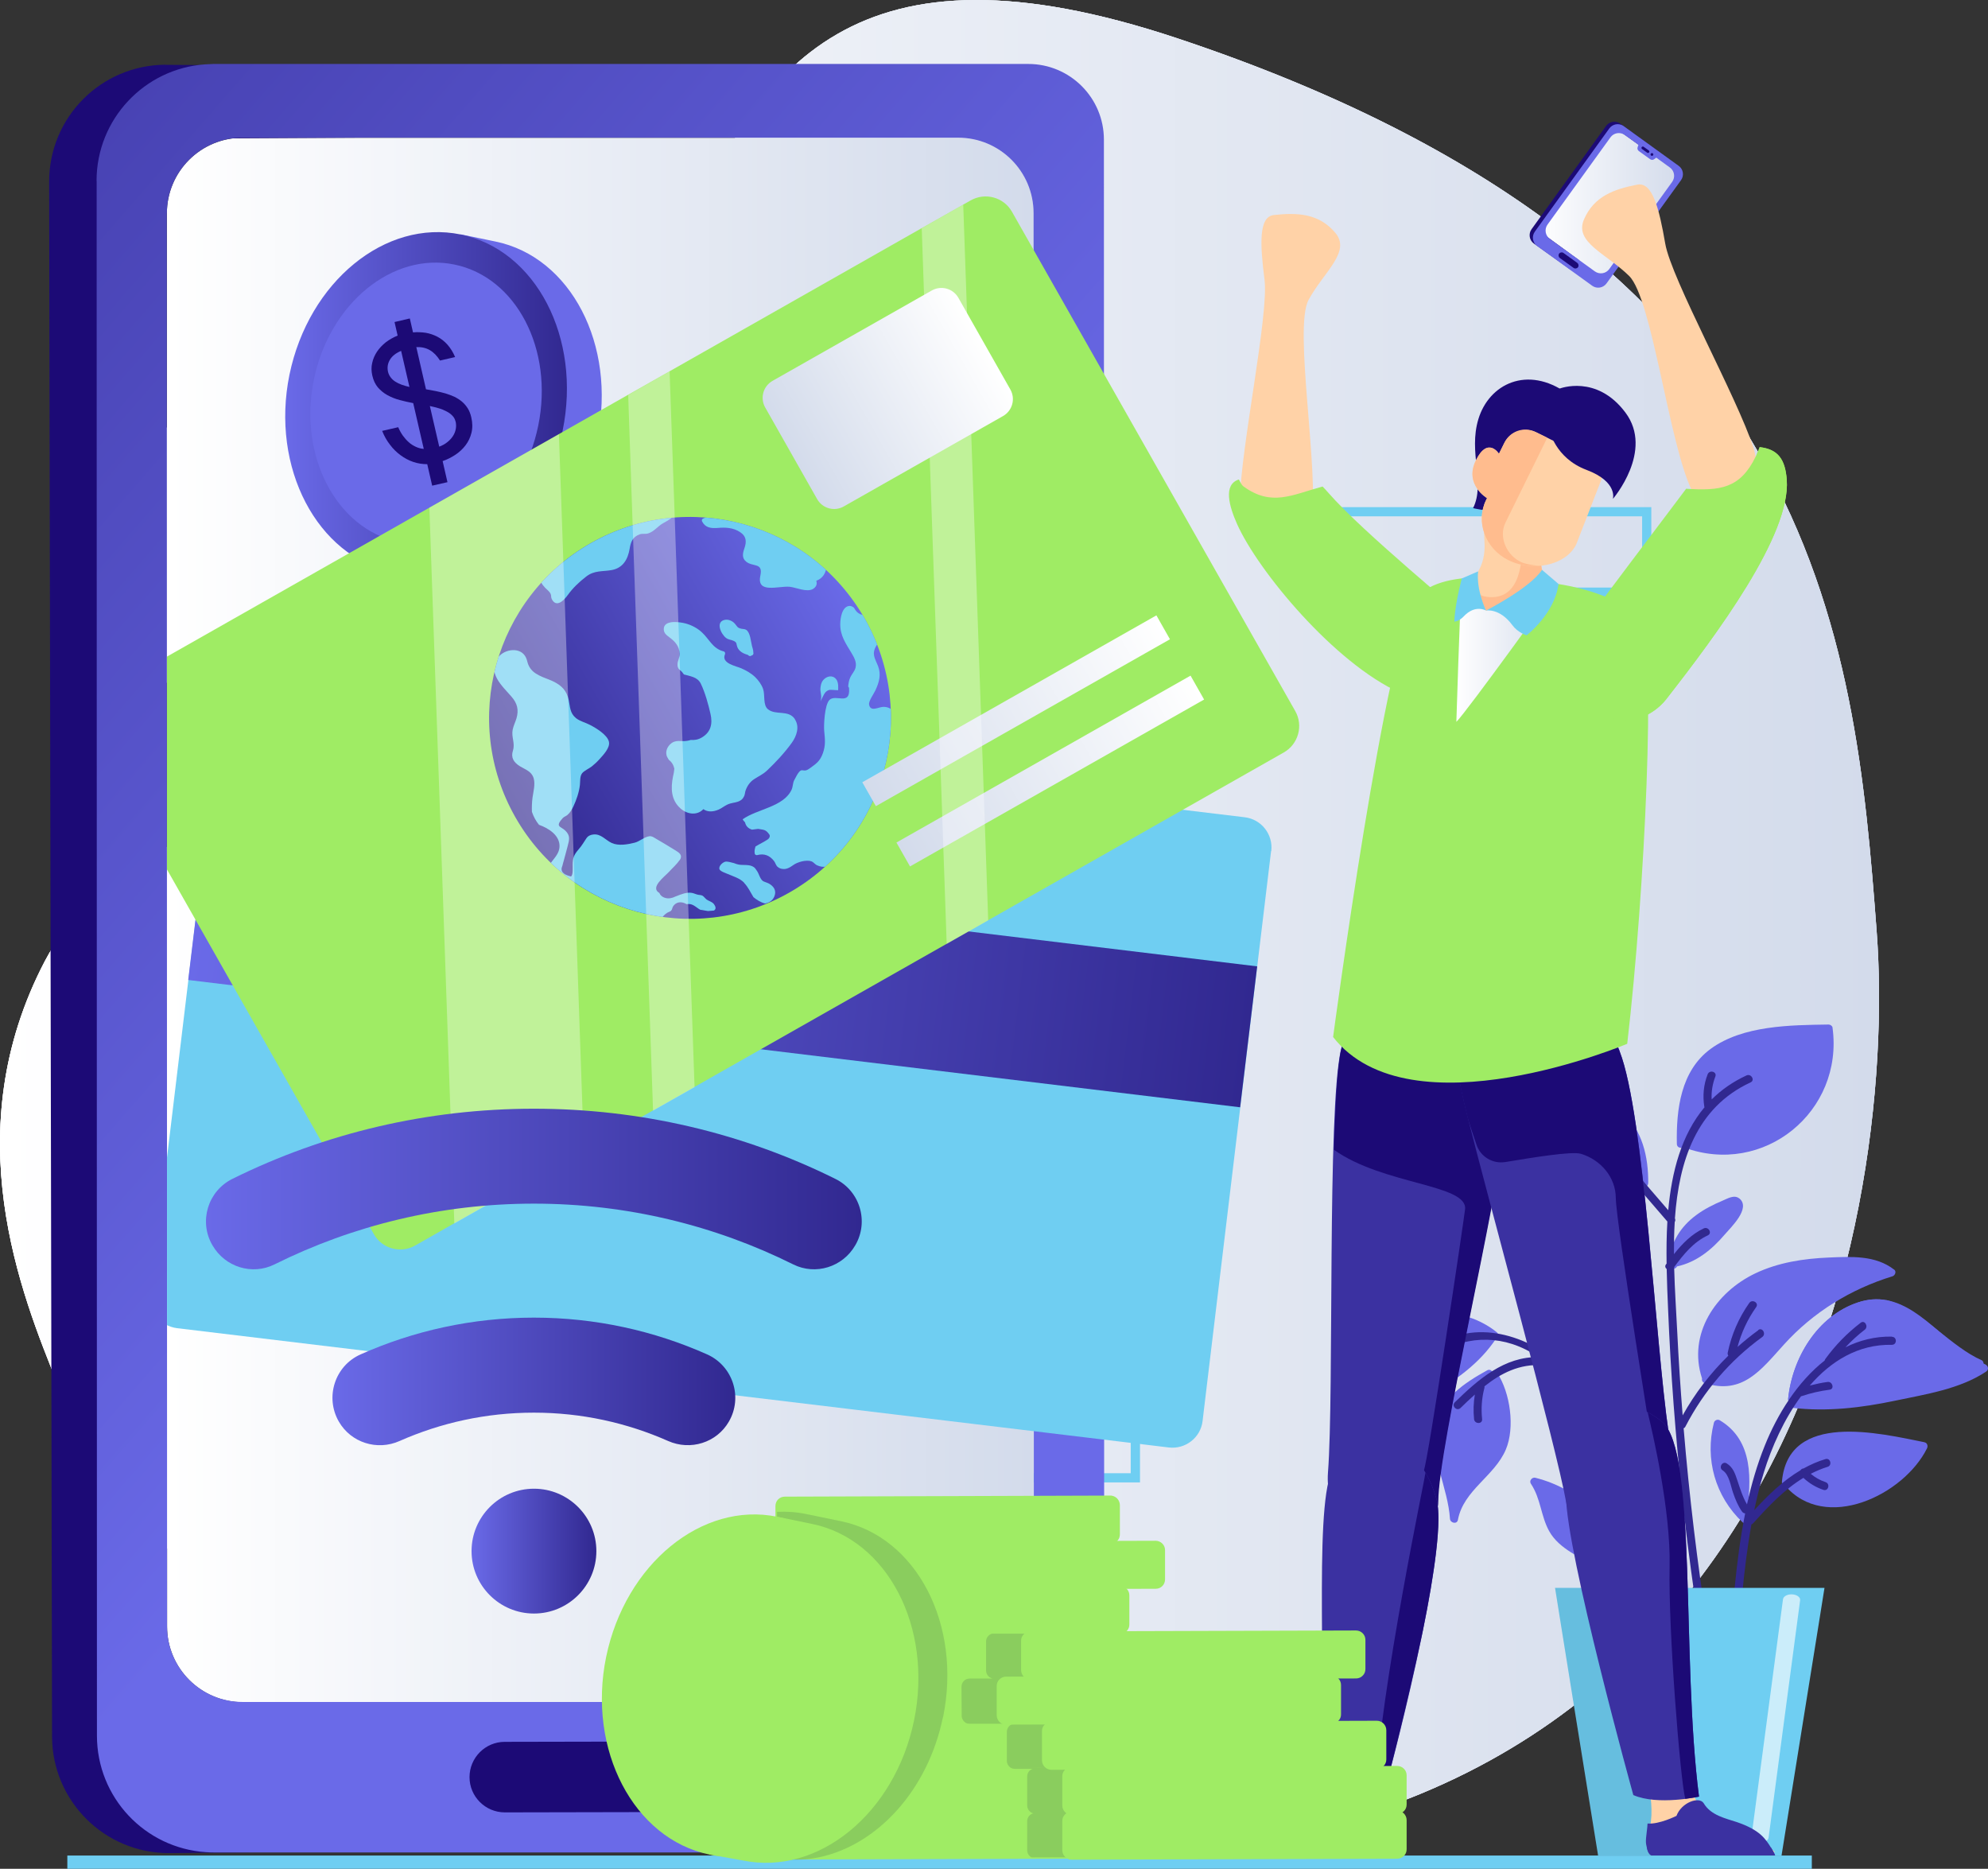 <?xml version="1.0" encoding="UTF-8"?>
<svg id="Ebene_2" xmlns="http://www.w3.org/2000/svg" xmlns:xlink="http://www.w3.org/1999/xlink" viewBox="0 0 205.48 193.13">
  <rect x="0" y="0" width="205.48" height="193.13" fill="#333333" stroke="none"/>
  <defs>
    <style>
      .cls-1 {
        fill: #ffbc8e;
      }

      .cls-2 {
        fill: url(#_Безымянный_градиент_330-6);
      }

      .cls-3 {
        fill: url(#_Безымянный_градиент_14-3);
      }

      .cls-4 {
        opacity: .64;
      }

      .cls-4, .cls-5 {
        fill: #fff;
      }

      .cls-6 {
        fill: url(#_Безымянный_градиент_6-2);
      }

      .cls-7 {
        fill: url(#_Безымянный_градиент_6-4);
      }

      .cls-8 {
        fill: url(#_Безымянный_градиент_6-16);
      }

      .cls-9 {
        fill: url(#_Безымянный_градиент_6-6);
      }

      .cls-10 {
        fill: url(#_Безымянный_градиент_6-18);
      }

      .cls-11 {
        fill: #191e3f;
        opacity: .15;
      }

      .cls-12 {
        fill: url(#_Безымянный_градиент_6-10);
      }

      .cls-13 {
        fill: url(#_Безымянный_градиент_14-4);
      }

      .cls-14 {
        fill: url(#_Безымянный_градиент_14);
      }

      .cls-15 {
        fill: url(#_Безымянный_градиент_6-12);
      }

      .cls-16 {
        fill: url(#_Безымянный_градиент_7);
      }

      .cls-17 {
        fill: url(#_Безымянный_градиент_330-8);
      }

      .cls-18 {
        fill: url(#_Безымянный_градиент_14-5);
      }

      .cls-19 {
        fill: none;
      }

      .cls-20 {
        fill: url(#_Безымянный_градиент_330-9);
      }

      .cls-21 {
        fill: url(#_Безымянный_градиент_14-7);
      }

      .cls-22 {
        fill: url(#_Безымянный_градиент_330-2);
      }

      .cls-23 {
        fill: #3b31a1;
      }

      .cls-24 {
        fill: url(#_Безымянный_градиент_6-9);
      }

      .cls-25 {
        fill: url(#_Безымянный_градиент_6-11);
      }

      .cls-26 {
        fill: url(#_Безымянный_градиент_6-13);
      }

      .cls-27 {
        fill: url(#_Безымянный_градиент_330-5);
      }

      .cls-28 {
        fill: url(#_Безымянный_градиент_6-5);
      }

      .cls-29 {
        fill: #ffd2a7;
      }

      .cls-30 {
        fill: url(#_Безымянный_градиент_6-3);
      }

      .cls-31 {
        clip-path: url(#clippath-3);
      }

      .cls-32 {
        fill: #6fcef2;
      }

      .cls-33 {
        fill: url(#_Безымянный_градиент_330-4);
      }

      .cls-34 {
        fill: url(#_Безымянный_градиент_330-7);
      }

      .cls-35 {
        fill: url(#_Безымянный_градиент_330-10);
      }

      .cls-36 {
        fill: #6a6ae8;
      }

      .cls-37 {
        fill: url(#_Безымянный_градиент_6-14);
      }

      .cls-38 {
        fill: #9fec64;
      }

      .cls-39 {
        fill: #312890;
      }

      .cls-40 {
        fill: url(#_Безымянный_градиент_6-8);
      }

      .cls-41 {
        fill: url(#_Безымянный_градиент_6-17);
      }

      .cls-42 {
        clip-path: url(#clippath-2);
      }

      .cls-43 {
        fill: url(#_Безымянный_градиент_6-7);
      }

      .cls-44 {
        fill: url(#_Безымянный_градиент_330);
      }

      .cls-45 {
        fill: url(#_Безымянный_градиент_14-2);
      }

      .cls-46 {
        fill: url(#_Безымянный_градиент_330-3);
      }

      .cls-5 {
        opacity: .34;
      }

      .cls-47 {
        opacity: .08;
      }

      .cls-48 {
        fill: #1c0a76;
      }

      .cls-49 {
        fill: url(#_Безымянный_градиент_6);
      }

      .cls-50 {
        fill: url(#_Безымянный_градиент_14-6);
      }

      .cls-51 {
        fill: url(#_Безымянный_градиент_6-15);
      }
    </style>
    <linearGradient id="_Безымянный_градиент_330" data-name="Безымянный градиент 330" x1="-16.01" y1="130.6" x2="234.32" y2="62.2" gradientUnits="userSpaceOnUse">
      <stop offset="0" stop-color="#fff"/>
      <stop offset="1" stop-color="#d3dbeb"/>
    </linearGradient>
    <linearGradient id="_Безымянный_градиент_330-2" data-name="Безымянный градиент 330" x1="0" y1="95.87" x2="194.22" y2="95.87" xlink:href="#_Безымянный_градиент_330"/>
    <linearGradient id="_Безымянный_градиент_330-3" data-name="Безымянный градиент 330" x1="-33.67" y1="65.95" x2="216.65" y2="-2.45" xlink:href="#_Безымянный_градиент_330"/>
    <linearGradient id="_Безымянный_градиент_330-4" data-name="Безымянный градиент 330" x1="0" y1="95.87" x2="194.22" y2="95.87" xlink:href="#_Безымянный_градиент_330"/>
    <linearGradient id="_Безымянный_градиент_330-5" data-name="Безымянный градиент 330" x1="17.25" y1="95.07" x2="106.85" y2="95.07" xlink:href="#_Безымянный_градиент_330"/>
    <linearGradient id="_Безымянный_градиент_14" data-name="Безымянный градиент 14" x1="389.68" y1="107.43" x2="528.18" y2="-13.09" gradientTransform="translate(462.72) rotate(-180) scale(1 -1)" gradientUnits="userSpaceOnUse">
      <stop offset="0" stop-color="#6a6ae8"/>
      <stop offset="1" stop-color="#312890"/>
    </linearGradient>
    <linearGradient id="_Безымянный_градиент_330-6" data-name="Безымянный градиент 330" x1="158.79" y1="21.13" x2="173.66" y2="21.13" gradientTransform="translate(313.38 -59.01) rotate(144.18)" xlink:href="#_Безымянный_градиент_330"/>
    <linearGradient id="_Безымянный_градиент_6" data-name="Безымянный градиент 6" x1="161.62" y1="59.97" x2="151.5" y2="112.35" gradientUnits="userSpaceOnUse">
      <stop offset="0" stop-color="#9fec64"/>
      <stop offset="1" stop-color="#9fec64"/>
    </linearGradient>
    <linearGradient id="_Безымянный_градиент_330-7" data-name="Безымянный градиент 330" x1="150.52" y1="67.25" x2="161.1" y2="67.25" xlink:href="#_Безымянный_градиент_330"/>
    <linearGradient id="_Безымянный_градиент_7" data-name="Безымянный градиент 7" x1="-6296.93" y1="908.91" x2="-6263.53" y2="908.91" gradientTransform="translate(6503.61 -44.03) rotate(7.35)" gradientUnits="userSpaceOnUse">
      <stop offset="0" stop-color="#9fec64"/>
      <stop offset="1" stop-color="#9fec64"/>
    </linearGradient>
    <linearGradient id="_Безымянный_градиент_6-2" data-name="Безымянный градиент 6" x1="172.81" y1="62.14" x2="162.68" y2="114.51" xlink:href="#_Безымянный_градиент_6"/>
    <clipPath id="clippath-2">
      <path class="cls-19" d="M127.02,164.85c0,4.31-23.66,11.04-27.97,11.04l-73.96.02c-4.31,0-7.82-3.5-7.82-7.82l-.02-146.04c0-4.31,3.49-7.81,7.81-7.81h73.96c4.31-.02,39.24,58.02,39.24,62.34l-11.24,88.27Z"/>
    </clipPath>
    <linearGradient id="_Безымянный_градиент_14-2" data-name="Безымянный градиент 14" x1="29.48" y1="41.67" x2="58.6" y2="41.67" gradientTransform="matrix(1,0,0,1,0,0)" xlink:href="#_Безымянный_градиент_14"/>
    <linearGradient id="_Безымянный_градиент_14-3" data-name="Безымянный градиент 14" x1="19.41" y1="101.29" x2="128.93" y2="101.29" gradientTransform="translate(.54 -.74)" xlink:href="#_Безымянный_градиент_14"/>
    <linearGradient id="_Безымянный_градиент_6-3" data-name="Безымянный градиент 6" x1="8.95" y1="74.72" x2="134.3" y2="74.72" xlink:href="#_Безымянный_градиент_6"/>
    <linearGradient id="_Безымянный_градиент_14-4" data-name="Безымянный градиент 14" x1="79.82" y1="67.68" x2="121.35" y2="67.68" gradientTransform="translate(125.33 -34.35) rotate(150.39) scale(1 -1)" xlink:href="#_Безымянный_градиент_14"/>
    <clipPath id="clippath-3">
      <path class="cls-19" d="M89.38,63.94c5.66,9.97,2.16,22.65-7.81,28.31-9.97,5.66-22.65,2.16-28.31-7.81-5.66-9.97-2.16-22.65,7.81-28.31,9.97-5.66,22.65-2.16,28.31,7.81Z"/>
    </clipPath>
    <linearGradient id="_Безымянный_градиент_330-8" data-name="Безымянный градиент 330" x1="53.45" y1="90.85" x2="88.4" y2="90.85" gradientTransform="translate(179.41 -11.23) rotate(179.96) scale(1 -1)" xlink:href="#_Безымянный_градиент_330"/>
    <linearGradient id="_Безымянный_градиент_330-9" data-name="Безымянный градиент 330" x1="53.44" y1="83.7" x2="88.4" y2="83.7" gradientTransform="translate(175.88 -10.29) rotate(179.96) scale(1 -1)" xlink:href="#_Безымянный_градиент_330"/>
    <linearGradient id="_Безымянный_градиент_330-10" data-name="Безымянный градиент 330" x1="55.02" y1="49.08" x2="77.99" y2="49.08" gradientTransform="translate(125.33 -34.35) rotate(150.39) scale(1 -1)" xlink:href="#_Безымянный_градиент_330"/>
    <linearGradient id="_Безымянный_градиент_14-5" data-name="Безымянный градиент 14" x1="34.37" y1="142.76" x2="76" y2="142.76" gradientTransform="matrix(1,0,0,1,0,0)" xlink:href="#_Безымянный_градиент_14"/>
    <linearGradient id="_Безымянный_градиент_14-6" data-name="Безымянный градиент 14" x1="21.29" y1="122.89" x2="89.07" y2="122.89" gradientTransform="matrix(1,0,0,1,0,0)" xlink:href="#_Безымянный_градиент_14"/>
    <linearGradient id="_Безымянный_градиент_14-7" data-name="Безымянный градиент 14" x1="48.73" y1="160.3" x2="61.64" y2="160.3" gradientTransform="matrix(1,0,0,1,0,0)" xlink:href="#_Безымянный_градиент_14"/>
    <linearGradient id="_Безымянный_градиент_6-4" data-name="Безымянный градиент 6" x1="78.09" y1="189.65" x2="113.4" y2="189.65" xlink:href="#_Безымянный_градиент_6"/>
    <linearGradient id="_Безымянный_градиент_6-5" data-name="Безымянный градиент 6" x1="81.27" y1="185.02" x2="116.58" y2="185.02" xlink:href="#_Безымянный_градиент_6"/>
    <linearGradient id="_Безымянный_градиент_6-6" data-name="Безымянный градиент 6" x1="79.04" y1="180.35" x2="114.35" y2="180.35" xlink:href="#_Безымянный_градиент_6"/>
    <linearGradient id="_Безымянный_градиент_6-7" data-name="Безымянный градиент 6" x1="76.58" y1="175.72" x2="111.89" y2="175.72" xlink:href="#_Безымянный_градиент_6"/>
    <linearGradient id="_Безымянный_градиент_6-8" data-name="Безымянный градиент 6" x1="81.27" y1="171.06" x2="116.58" y2="171.06" xlink:href="#_Безымянный_градиент_6"/>
    <linearGradient id="_Безымянный_градиент_6-9" data-name="Безымянный градиент 6" x1="80.3" y1="157.1" x2="115.61" y2="157.1" xlink:href="#_Безымянный_градиент_6"/>
    <linearGradient id="_Безымянный_градиент_6-10" data-name="Безымянный градиент 6" x1="81.27" y1="166.43" x2="116.58" y2="166.43" xlink:href="#_Безымянный_градиент_6"/>
    <linearGradient id="_Безымянный_градиент_6-11" data-name="Безымянный градиент 6" x1="84.98" y1="161.76" x2="120.29" y2="161.76" xlink:href="#_Безымянный_градиент_6"/>
    <linearGradient id="_Безымянный_градиент_6-12" data-name="Безымянный градиент 6" x1="65.79" y1="174.63" x2="94.92" y2="174.63" xlink:href="#_Безымянный_градиент_6"/>
    <linearGradient id="_Безымянный_градиент_6-13" data-name="Безымянный градиент 6" x1="64.81" y1="174.2" x2="88.72" y2="174.2" xlink:href="#_Безымянный_градиент_6"/>
    <linearGradient id="_Безымянный_градиент_6-14" data-name="Безымянный градиент 6" x1="109.94" y1="189.66" x2="145.26" y2="189.66" xlink:href="#_Безымянный_градиент_6"/>
    <linearGradient id="_Безымянный_градиент_6-15" data-name="Безымянный градиент 6" x1="103.16" y1="175.7" x2="138.47" y2="175.7" xlink:href="#_Безымянный_градиент_6"/>
    <linearGradient id="_Безымянный_градиент_6-16" data-name="Безымянный градиент 6" x1="105.68" y1="171.04" x2="141" y2="171.04" xlink:href="#_Безымянный_градиент_6"/>
    <linearGradient id="_Безымянный_градиент_6-17" data-name="Безымянный градиент 6" x1="109.94" y1="185.03" x2="145.26" y2="185.03" xlink:href="#_Безымянный_градиент_6"/>
    <linearGradient id="_Безымянный_градиент_6-18" data-name="Безымянный градиент 6" x1="107.84" y1="180.36" x2="143.15" y2="180.36" xlink:href="#_Безымянный_градиент_6"/>
  </defs>
  <g id="Layer1">
    <g>
      <g>
        <g>
          <path class="cls-44" d="M4.65,99.3c-9.26,17.67-2.46,34.41,1.33,43.77,7.82,19.3,34.06,44.04,96.97,48.36,81.01,5.56,93.31-64.87,91.02-95.2-2.29-30.33-5.8-70.14-72.28-92.27C55.22-18.17,81.27,58.69,30.12,81.24c-9.08,4-20.83,9.2-25.47,18.06Z"/>
          <path class="cls-22" d="M4.65,99.3c-9.26,17.67-2.46,34.41,1.33,43.77,7.82,19.3,34.06,44.04,96.97,48.36,81.01,5.56,93.31-64.87,91.02-95.2-2.29-30.33-5.8-70.14-72.28-92.27C55.22-18.17,81.27,58.69,30.12,81.24c-9.08,4-20.83,9.2-25.47,18.06Z"/>
          <path class="cls-46" d="M9.46,67.26c.78,1.83,2.46,3.05,4.39,3.24,7.6.75,18.56-2.47,29.9-16.72,12.67-15.93,26.56-32.36,12.96-31.09-13.61,1.27-36.09,14.19-44.23,27.7-5,8.3-4.3,13.83-3.01,16.87Z"/>
          <path class="cls-33" d="M4.65,99.3c-9.26,17.67-2.46,34.41,1.33,43.77,7.82,19.3,34.06,44.04,96.97,48.36,81.01,5.56,93.31-64.87,91.02-95.2-2.29-30.33-5.8-70.14-72.28-92.27C55.22-18.17,81.27,58.69,30.12,81.24c-9.08,4-20.83,9.2-25.47,18.06Z"/>
        </g>
        <rect class="cls-32" x="6.96" y="191.76" width="180.31" height="1.37"/>
        <g>
          <g>
            <g>
              <path class="cls-32" d="M46.31,130.51h-16.91v-9.26h16.91v9.26ZM30.34,129.56h15.01v-7.36h-15.01v7.36Z"/>
              <path class="cls-32" d="M34.71,138.81h-16.91v-9.26h16.91v9.26ZM18.75,137.86h15.01v-7.36h-15.01v7.36Z"/>
            </g>
            <path class="cls-32" d="M88.07,50.77h-16.91v-9.26h16.91v9.26ZM72.1,49.82h15.01v-7.36h-15.01v7.36Z"/>
            <g>
              <path class="cls-32" d="M117.83,153.2h-16.91v-9.26h16.91v9.26ZM101.86,152.25h15.01v-7.36h-15.01v7.36Z"/>
              <path class="cls-32" d="M101.84,153.2h-16.91v-9.26h16.91v9.26ZM85.88,152.25h15.01v-7.36h-15.01v7.36Z"/>
              <path class="cls-32" d="M109.84,161.51h-16.91v-9.26h16.91v9.26ZM93.88,160.56h15.01v-7.36h-15.01v7.36Z"/>
            </g>
          </g>
          <g>
            <g>
              <path class="cls-32" d="M104.03,93.1h-16.91v-9.26h16.91v9.26ZM88.07,92.15h15.01v-7.36h-15.01v7.36Z"/>
              <path class="cls-32" d="M115.63,101.41h-16.91v-9.26h16.91v9.26ZM99.66,100.46h15.01v-7.36h-15.01v7.36Z"/>
            </g>
            <g>
              <path class="cls-32" d="M170.68,61.67h-16.91v-9.26h16.91v9.26ZM154.72,60.72h15.01v-7.36h-15.01v7.36Z"/>
              <path class="cls-32" d="M154.7,61.67h-16.91v-9.26h16.91v9.26ZM138.74,60.72h15.01v-7.36h-15.01v7.36Z"/>
              <path class="cls-32" d="M162.7,69.97h-16.91v-9.26h16.91v9.26ZM146.74,69.02h15.01v-7.36h-15.01v7.36Z"/>
            </g>
          </g>
        </g>
      </g>
      <g>
        <g>
          <path class="cls-36" d="M189.41,106.19c-.02-.17-.24-.31-.4-.31-3.93.06-8.86.08-12.19,2.51-3.1,2.27-3.57,6.27-3.5,9.83,0,.38.43.49.67.33.01,0,.02.01.03.02,8.27,3.09,16.57-3.7,15.39-12.37Z"/>
          <path class="cls-36" d="M170.36,122.29c.03-2.74-.61-5.51-2.71-7.41-2.41-2.18-5.9-3.42-8.75-4.9-.29-.15-.75.11-.61.47,1.29,3.28,1.11,7.29,3.39,10.14,1.93,2.42,5.21,3.24,8.11,2.34.15-.04.23-.15.26-.26.16-.04.3-.17.3-.38Z"/>
          <path class="cls-36" d="M195.78,131.21c-1.93-1.5-4.43-1.35-6.77-1.25-2.6.11-5.21.51-7.57,1.63-4.12,1.96-7.02,6.29-5.52,10.86-.04.19.04.41.28.49,3.93,1.24,5.82-1.38,8.19-3.99,3.03-3.35,6.91-5.73,11.21-7.05.27-.08.45-.49.18-.7Z"/>
          <path class="cls-36" d="M205.18,140.99c-.05-.02-.1-.04-.15-.07-1.67-.72-3.16-2.08-4.68-3.38,0,0,0,0-.02-.02-1.66-1.43-3.35-2.79-5.33-3.15-.02,0-.03,0-.05,0-.91-.17-1.88-.11-2.93.24-4.2,1.4-6.79,5.78-7.2,9.99,0,.1.03.18.07.24,0,.03-.02.04-.03.07-.07.23.06.54.38.58,3.6.42,7.14,0,10.66-.74,3.13-.66,6.66-1.19,9.38-3,.32-.21.23-.62-.1-.76Z"/>
          <path class="cls-36" d="M198.93,149.05c-4.6-.92-14.1-3.26-14.75,4.07-.02.23.13.36.31.39,4.17,4.9,12.29,1.01,14.69-3.84.11-.22.03-.56-.25-.61Z"/>
          <path class="cls-36" d="M169.79,134.31c-1.22-2.7-4.05-5.49-6.84-6.51-.26-.09-.53.15-.53.4.05,5.32-1.26,13.69,4.53,16.63.04.02.08.03.12.03.16.23.53.32.7,0,1.79-3.19,3.66-6.93,2.02-10.57Z"/>
          <path class="cls-36" d="M154.73,137.7c-2.83-2.31-7.29-2.81-10.58-1.14-4.56,2.32-3.74,7.81-4.44,12.04-.07.41.37.69.7.41,4.51-3.95,10.79-5.5,14.23-10.68t0,0c.22-.13.33-.42.09-.62Z"/>
          <path class="cls-36" d="M154.75,141.88c-.13-.2-.34-.22-.52-.15-.12-.15-.31-.23-.52-.11-2.26,1.24-4.91,2.97-5.35,5.7-.53,3.26,1.3,6.43,1.51,9.64.03.44.73.6.82.11.58-3.08,3.77-4.49,4.95-7.26.97-2.28.46-5.88-.89-7.93Z"/>
          <path class="cls-36" d="M168.69,160.8c-2.65-3.72-5.38-6.91-9.99-8.08-.33-.09-.68.3-.47.61,1.04,1.56,1.02,3.33,1.89,4.9.51.93,1.36,1.63,2.25,2.19,1.96,1.24,4.5,2.37,6.69,1.11.45-.26.08-.92-.36-.74Z"/>
          <path class="cls-36" d="M174.67,156.4s-.02-.08-.05-.12c-1.82-2.91-1.9-6.61-4.42-9.12-.19-.19-.51-.14-.65.08-1.23,1.98-1.83,4.35-.85,6.57,1.06,2.4,3.29,3.05,5.73,3.3.43.04.5-.48.25-.72Z"/>
          <path class="cls-36" d="M179.78,123.86c-.52-.43-1.21,0-1.73.22-.97.41-1.91.88-2.75,1.51-1.58,1.17-2.66,2.84-2.76,4.81-.01.05-.02.1,0,.15,0,.06-.01.11-.01.17,0,.47.65.53.8.16,2.02-.44,3.61-1.74,4.94-3.3.61-.72,2.73-2.7,1.52-3.72Z"/>
          <path class="cls-36" d="M180.7,156.73c-.06-.06-.12-.13-.18-.19.52-3.56.74-7.67-2.76-9.76-.23-.14-.54-.01-.61.25-.96,3.76.14,7.62,2.96,10.29.39.37.98-.22.59-.59Z"/>
          <path class="cls-36" d="M204.82,140.57c-1.54-.68-2.99-1.87-4.47-3.04,0,0,0,0-.02-.02-1.69-1.34-3.41-2.66-5.33-3.15-.02,0-.03,0-.05,0-.91-.17-1.88-.11-2.93.24-4.2,1.4-6.79,5.78-7.2,9.99,0,.1.03.18.07.24,0,.03-.02.04-.03.07.14,0,.28-.08.36-.2.08-.02.16-.04.22-.12,1.37-1.46,2.83-2.82,4.26-4.21.69-.67,1.37-1.51,2.15-2.07,1.67-1.19,3.1-.97,4.85-.46,2.09.61,4,1.69,5.9,2.73.71.4,1.4,1.08,2.21.71.14-.06.21-.22.21-.37s-.08-.29-.21-.35Z"/>
          <path class="cls-39" d="M167.91,154.61c-.4-1.62-.84-3.25-1.39-4.85,0-.01.01-.02.02-.04.75-2.56,1.03-5.17.88-7.76.14-.02.27-.11.32-.28.48-1.53.68-3.09.61-4.7-.03-.53-.86-.54-.83,0,.05,1.11-.04,2.2-.26,3.26-.17-1.23-.43-2.46-.8-3.68-.16-.51-.96-.29-.8.22,1.18,3.84,1.29,7.74.37,11.6-.78-1.99-1.76-3.89-3.07-5.57-3.09-3.95-8.7-6.36-13.15-4.49,0-.15-.1-.29-.3-.34-1.72-.41-3.45-.16-4.97.76-.46.28-.04,1,.42.72,1.24-.75,2.61-1,4.02-.74-1.03.58-1.98,1.41-2.79,2.55-.31.44.41.85.72.42,2.13-2.96,6.01-3.89,9.4-2.79.99.32,1.89.79,2.73,1.35-3.55-.07-6.25,2.31-8.67,4.67-.38.38.21.96.59.59.48-.47.97-.94,1.48-1.39-.14.84-.17,1.69-.08,2.54.05.53.89.53.83,0-.11-1.1-.04-2.17.24-3.23.02-.06.01-.11,0-.16,1.72-1.36,3.64-2.34,5.99-2.18.22.02.34-.12.38-.28,1.89,1.49,3.38,3.52,4.46,5.66,2.14,4.26,3.37,9.13,4.06,14.01-1.72-.45-3.23-1.34-4.43-2.67-.36-.4-.95.19-.59.59.61.67,1.3,1.23,2.04,1.7-.48,0-.96-.02-1.44-.1-.52-.08-.75.72-.22.8.8.12,1.59.17,2.4.12.17-.01.29-.11.35-.23.62.28,1.26.51,1.94.66.03,0,.05,0,.08,0,.3,2.36.49,4.72.6,7,.02.54.86.54.83,0-.22-4.64-.85-9.25-1.96-13.76Z"/>
          <path class="cls-39" d="M181.74,137.47c-.75.54-1.46,1.12-2.15,1.73.4-1.48,1.03-2.85,1.93-4.12.31-.44-.41-.86-.72-.42-1.09,1.55-1.83,3.26-2.22,5.12-.03.12,0,.23.06.32-1.86,1.82-3.44,3.88-4.72,6.17-.23-2.87-.42-5.75-.56-8.63-.1-2.05-.26-4.33-.32-6.69.96-1.3,1.98-2.58,3.48-3.28.49-.23.06-.95-.42-.72-1.27.6-2.23,1.59-3.08,2.66,0-1.11.01-2.22.08-3.32.07-.11.08-.25.02-.38.42-5.88,2.19-11.45,7.82-14.05.49-.22.06-.94-.42-.72-1.43.66-2.61,1.5-3.6,2.48-.05-.81.09-1.6.38-2.37.19-.5-.61-.72-.8-.22-.42,1.08-.52,2.21-.34,3.35,0,.02.01.03.02.05-2.4,2.86-3.39,6.68-3.75,10.64-1.21-1.4-2.42-2.8-3.62-4.21.12-.06.2-.17.19-.35-.08-1.17-.44-2.27-1.12-3.23-.31-.43-1.03-.02-.72.42.5.71.82,1.49.94,2.34-.45-.52-.9-1.04-1.35-1.56-.35-.41-.94.18-.59.59,2.06,2.39,4.12,4.78,6.18,7.17-.09,1.46-.1,2.92-.08,4.35-.02.03-.04.05-.06.07-.14.19-.07.37.07.49.03,1.4.08,2.77.14,4.06.27,6.65.77,13.28,1.5,19.89-1.5-.83-2.33-2.39-3.07-3.89-.24-.48-.96-.06-.72.42.86,1.72,1.84,3.52,3.67,4.35.08.04.15.04.22.03.48,4.25,1.05,8.48,1.71,12.7.08.53.89.3.8-.22-1.08-6.93-1.92-13.9-2.5-20.89.08-.03.15-.08.19-.18,1.91-3.68,4.58-6.81,7.94-9.25.43-.31.01-1.04-.42-.72Z"/>
          <path class="cls-39" d="M195.54,138.13c-1.75-.03-3.35.39-4.8,1.11.62-.66,1.28-1.27,2-1.82.42-.32,0-1.05-.42-.72-1.4,1.07-2.61,2.31-3.65,3.74-.04.05-.06.11-.07.16-2.82,2.21-4.91,5.59-6.2,8.82-.79,1.96-1.37,3.98-1.83,6.05-.46-.78-.72-1.66-1.01-2.52-.23-.69-.44-1.31-1.08-1.71-.46-.29-.88.44-.42.72.67.42.83,1.64,1.08,2.34.24.68.5,1.33.92,1.92.09.12.2.17.32.18-1.01,5.04-1.29,10.28-1.77,15.32-.05.53.78.53.83,0,.45-4.7.74-9.5,1.59-14.18.06-.02.12-.05.17-.11,1.57-1.74,3.21-3.49,5.2-4.7.6.56,1.29.98,2.07,1.24.51.17.73-.63.22-.8-.57-.19-1.08-.48-1.53-.86.55-.28,1.12-.53,1.74-.72.51-.15.29-.96-.22-.8-.81.24-1.56.58-2.27.97-.13,0-.24.08-.32.19-1.8,1.07-3.33,2.55-4.77,4.12.28-1.31.59-2.62.99-3.9.8-2.6,2.08-5.48,3.85-7.88.02,0,.03,0,.04,0,.95-.32,1.91-.54,2.91-.67.53-.07.3-.88-.22-.8-.62.08-1.23.22-1.83.37,2.17-2.51,4.99-4.28,8.49-4.21.54,0,.54-.82,0-.83Z"/>
        </g>
        <g>
          <polygon class="cls-32" points="188.58 164.1 187.92 168.23 186.73 175.63 184.14 191.76 165.18 191.76 162.58 175.63 161.39 168.23 160.73 164.1 188.58 164.1"/>
          <polygon class="cls-47" points="168.65 168.23 167.99 164.1 160.73 164.1 161.39 168.23 162.58 175.63 165.18 191.76 172.43 191.76 169.84 175.63 168.65 168.23"/>
          <path class="cls-4" d="M181.92,190.43s-.05,0-.08,0c-.49-.03-.85-.3-.81-.61l3.26-24.54c.04-.31.46-.54.96-.51.49.03.85.3.81.61l-3.26,24.54c-.04.29-.43.51-.88.51Z"/>
        </g>
      </g>
      <g>
        <path class="cls-27" d="M106.85,168.08c0,4.31-3.49,7.81-7.8,7.81l-73.96.02c-4.31,0-7.82-3.5-7.82-7.82l-.02-146.04c0-4.31,3.49-7.81,7.81-7.81h73.96c4.31-.02,7.81,3.48,7.81,7.8l.02,146.04Z"/>
        <path class="cls-48" d="M17.11,6.7l54.77.31v7.11s-27.72.06-27.72.06l-19.77.11c-6.66.01-12.05,5.42-12.04,12.09l.26,137.55c.01,6.66,5.42,12.05,12.09,12.04l47.51.1.03,14.93-54.77.51c-6.66.01-12.07-5.38-12.09-12.04l-.3-160.69c-.01-6.66,5.37-12.07,12.04-12.09Z"/>
        <path class="cls-14" d="M9.99,18.69l.03,160.68c0,6.39,4.96,11.62,11.25,12.04.27.02.55.03.82.03h84.23c4.31-.02,7.81-3.51,7.81-7.83l-.03-169.18c0-4.32-3.5-7.82-7.82-7.82H22.05c-.28.01-.56.02-.84.04-6.27.43-11.23,5.66-11.23,12.04ZM17.25,22.05c0-4.32,3.5-7.82,7.81-7.82h73.96c4.31-.01,7.81,3.48,7.81,7.8l.03,146.04c0,4.32-3.5,7.82-7.81,7.82H25.09c-4.32.01-7.82-3.49-7.82-7.81l-.03-146.04Z"/>
        <path class="cls-48" d="M52.18,187.3l20.08-.04c2.01,0,3.64-1.64,3.64-3.65h0c0-2.01-1.64-3.64-3.65-3.64l-20.08.04c-2.01,0-3.64,1.64-3.64,3.65h0c0,2.01,1.64,3.64,3.65,3.64Z"/>
      </g>
      <g>
        <g>
          <rect class="cls-2" x="162.07" y="14.19" width="8.32" height="13.88" transform="translate(288.65 135.55) rotate(-144.18)"/>
          <path class="cls-48" d="M167.48,12.78l3.88,2.84-.37.51-1.97-1.42-1.41-1.01c-.47-.34-1.14-.23-1.48.24l-6.51,9.02c-.34.47-.24,1.14.24,1.48l3.37,2.46-.77,1.06-3.92-2.79c-.47-.34-.58-1-.24-1.48l7.7-10.67c.34-.47,1-.58,1.48-.24Z"/>
          <path class="cls-36" d="M166.34,13.27l-7.7,10.67c-.33.46-.24,1.08.18,1.44.02.02.04.03.06.04l5.69,4.11c.47.34,1.13.24,1.48-.24l7.7-10.67c.34-.47.24-1.14-.24-1.48l-5.69-4.11s-.04-.03-.06-.04c-.47-.29-1.09-.17-1.42.28ZM164.85,28.05l-4.66-3.36c-.47-.34-.58-1-.24-1.48l6.51-9.02c.34-.47,1-.58,1.48-.24l1.41,1.01-.08.24c-.06.15-.01.31.12.41l1.18.85c.13.09.3.08.42-.02l.2-.15,1.41,1.02c.47.34.58,1,.24,1.48l-6.51,9.02c-.34.47-1,.58-1.48.24Z"/>
          <path class="cls-48" d="M161.22,26.66l1.43,1.03c.14.1.34.07.45-.07h0c.1-.14.07-.34-.07-.45l-1.43-1.03c-.14-.1-.34-.07-.45.07h0c-.1.14-.07.34.07.45Z"/>
          <g>
            <path class="cls-48" d="M170.63,15.88c.05-.06.14-.08.2-.03.06.05.08.14.03.2-.05.06-.14.08-.2.03-.06-.05-.08-.14-.03-.2Z"/>
            <path class="cls-48" d="M169.72,15.4l.53.38c.06.05.16.03.2-.03h0c.05-.07.03-.16-.03-.2l-.53-.38c-.06-.05-.16-.03-.2.03h0c-.05.06-.03.16.03.2Z"/>
          </g>
        </g>
        <path class="cls-23" d="M138.59,108.57c1.22-5.61,4.54-9.36,5.66-10.31,1.84-1.56,6.96-1.41,9.04,2.85,2.07,4.26,2.84,6.84,2.26,14.51-.58,7.67-6.93,33.89-6.95,39.65-.01,5.76-11.97,5.13-11.34-3.11.64-8.24-.09-37.1,1.32-43.59Z"/>
        <path class="cls-48" d="M155.73,110.2c-.12-3.84-.94-6.03-2.43-9.1-1.16-2.38-3.27-3.48-5.22-3.71-.12-.01-.25-.03-.37-.04-.11,0-.22-.01-.32-.01-.32,0-.63.01-.93.05-.4.05-.77.14-1.11.26-.17.06-.33.13-.48.2-.08.04-.15.08-.22.12-.14.08-.27.17-.38.27-.07.06-.15.13-.24.22-.05.04-.1.09-.15.14-.02.02-.04.04-.05.05-.04.04-.08.08-.12.12-.02.02-.04.04-.06.06-.04.04-.08.09-.13.14-.02.02-.04.04-.06.06-.13.14-.26.29-.4.46-.02.02-.04.05-.06.08-.05.06-.1.12-.15.19-.02.03-.05.06-.07.09-.05.07-.11.13-.16.2-.02.03-.05.06-.07.08-.15.2-.31.41-.47.63-.02.03-.04.06-.07.09-.06.08-.12.17-.18.25-.03.04-.05.08-.08.11-.06.09-.12.17-.17.26-.02.04-.05.07-.07.11-.16.25-.32.51-.49.79-.02.04-.04.08-.07.12-.06.1-.12.2-.17.3-.03.05-.05.1-.08.14-.06.1-.11.21-.17.31-.02.04-.05.09-.07.13-.08.15-.15.3-.23.46h0c-.08.16-.15.32-.22.48-.02.05-.04.1-.07.15-.05.12-.1.23-.15.35-.02.06-.05.11-.07.17-.05.12-.1.24-.15.36-.02.05-.04.11-.06.16-.07.17-.13.35-.19.53,0,0,0,0,0,0-.06.18-.12.36-.18.54-.02.06-.04.12-.05.17-.04.13-.08.26-.12.39-.02.07-.04.13-.06.2-.04.13-.07.27-.11.4-.02.06-.03.12-.05.19-.05.19-.09.39-.14.59,0,0,0,0,0,0,0,0,0,0,0,0-.02.11-.05.22-.07.34,0,.04-.01.09-.02.13-.01.09-.03.17-.04.27,0,.05-.02.1-.02.16-.01.09-.03.18-.04.27,0,.06-.01.11-.02.17-.01.1-.03.2-.04.3,0,.06-.01.11-.02.17-.01.12-.03.25-.04.37,0,.04,0,.09-.01.13-.04.36-.07.74-.1,1.13,0,.04,0,.08,0,.12-.01.16-.03.32-.04.49,0,.05,0,.11-.01.16-.01.16-.02.33-.03.49,0,.05,0,.11-.01.16-.01.18-.02.36-.03.54,0,.05,0,.09,0,.14-.01.22-.03.45-.04.69h0c-.04.75-.07,1.54-.1,2.36,0,.02,0,.04,0,.06,0,.25-.02.51-.03.77,0,.02,0,.04,0,.06,0,.27-.02.55-.03.83h0c5.08,3.63,13.84,3.56,13.56,6.15-.13,1.17-3.83,26.06-4.27,27.03-.05.11.68,3.67,1.47,3.64.02-.15.03-.3.03-.46.01-5.66,6.17-31.13,6.92-39.26,0,0,0-.01,0-.02.01-.13.02-.25.03-.37.09-1.2.15-2.27.17-3.25.02-.78.02-1.5,0-2.17Z"/>
        <path class="cls-23" d="M167.43,108.67c-2.2-5.65-6.18-9.47-7.46-10.44-2.11-1.6-7.21-1.53-8.54,2.71-1.33,4.24-1.65,6.81.27,14.52,1.92,7.71,9.17,34.03,10.18,39.8,1.02,5.77,11.83,1.21,10.59-7.24-1.37-9.33-2.51-32.81-5.05-39.34Z"/>
        <path class="cls-48" d="M155.6,120.09c2.67-.44,6.85-1.14,7.81-.85,2.01.61,3.59,2.39,3.6,4.57.02,2.52,3.96,26.72,3.95,26.83.4-.34,1.01-.85,1.6-1.49,0-.37-.04-.75-.1-1.14-1.37-9.33-2.51-32.81-5.05-39.34-1.99-5.12-5.45-8.74-7.03-10.1-.16-.14-.31-.26-.43-.35-2.11-1.6-7.21-1.53-8.54,2.71-1.33,4.24-1.65,6.81.27,14.52.09.37.52,1.66.93,2.85.42,1.25,1.68,2,2.98,1.79Z"/>
        <g>
          <path class="cls-29" d="M144.65,71.41c-3.74-2.11-14.32-13.4-15.62-16.5-1.52-3.6.32-6.41,4.23-5.22,4.19,1.28,15.85,12.96,17.15,14.98,2.33,3.65-1.08,9.38-5.75,6.74Z"/>
          <path class="cls-29" d="M135.55,54.07c.85-5.32-1.88-20.18-.29-23.09,1.59-2.91,4.42-4.97,2.75-6.93-1.7-2.01-3.93-2.09-6.34-1.83-1.58.17-1.44,3.01-.97,6.67.46,3.67-2.46,17.39-2.54,22.81-.08,5.37,6.81,5.97,7.38,2.37Z"/>
          <path class="cls-38" d="M128.54,50.28c2.9,2.09,4.97.87,8.16,0,.21.21.41.43.61.66,3.62,4.15,13.8,12.4,14.41,13.2,2.28,3.02.43,10.81-7.02,7.45-6.78-3.06-14.67-12.58-16.84-17.44-.81-1.83-1.46-4.07.19-4.6.15.25.25.55.48.72Z"/>
          <path class="cls-48" d="M158.77,50.37c-1.72,3.49-6.51,2.14-6.51,2.14,1.28-2.59-.51-5.73.55-9.21,1.1-3.61,5.04-5.59,9.17-2.65,2.54,1.81-1.49,6.23-3.21,9.72Z"/>
          <path class="cls-49" d="M160.54,60.28c2.71.35,7.66,1.58,9.13,4.16,1.47,2.59.4,27.28-1.48,43.43,0,0-22.44,9.48-30.4-.7,0,0,5.55-41.61,8.73-45.47,2.65-3.22,11.3-1.77,14.02-1.42Z"/>
          <path class="cls-34" d="M161.1,60.35s-9.47,13.17-10.57,14.25c0,0,.35-11.3.55-14.69l10.02.44Z"/>
          <path class="cls-16" d="M159.36,54.78c.11-.5.2-.83.2-.83,0,0-5.38-4.29-6.09.07l5.89.76Z"/>
          <path class="cls-29" d="M153.6,63.1l-1.63-3.11s1.69-1.14,1.46-4.11c-.55-7.26,6.14-1.93,6.14-1.93,0,0-1.22,6.04.98,6.33l-6.94,2.82Z"/>
          <path class="cls-1" d="M153.64,61.68c3.77.49,3.58-4.23,3.76-5.12.17-.83,2.16-2.61,2.16-2.61,0,0-1.22,6.04.98,6.33l-6.94,2.82-.96-1.84c.26.21.59.36,1,.41Z"/>
          <path class="cls-29" d="M166.03,48.25l-3.11,8.01c-1.12,2.26-4.63,2.82-7.01,1.64h0c-2.39-1.18-3.42-3.97-2.3-6.23l.09-.19s-2.39-1.39-1.15-3.9c1.24-2.51,2.38-.68,2.38-.68l.53-1.07c.61-1.24,2.11-1.75,3.35-1.14l7.22,3.56Z"/>
          <path class="cls-1" d="M154.93,46.9l.58-1.17c.58-1.18,2.01-1.67,3.2-1.09l1.22.6s-.03.05-.04.07l-4.28,8.69c-.75,1.52.14,3.43,1.64,4.1.47.21,1.53.39,2,.36-1.42.13-2.46-.14-3.34-.57-2.39-1.18-3.42-3.97-2.3-6.23l.09-.19s-2.39-1.39-1.15-3.9c1.24-2.51,2.38-.68,2.38-.68Z"/>
          <path class="cls-32" d="M159.38,58.89c-1.22,1.88-5.79,4.21-5.79,4.21,0,0,1.4-.3,2.74,1.52.57.77,1.46,1.04,1.46,1.04,0,0,2.9-2.22,3.3-5.31l-1.71-1.46Z"/>
          <path class="cls-32" d="M152.78,59.05c-.21,1.94.82,4.05.82,4.05,0,0-1.11-.67-2.3.59-.5.54-.98.55-.98.55,0,0,.01-1.55.77-4.46l1.69-.73Z"/>
          <path class="cls-48" d="M160.14,44.41s.57,2.92,3.84,4.15c3.27,1.23,2.73,3,2.73,3,0,0,4.27-4.96,1.29-8.93-2.98-3.98-6.8-2.47-6.8-2.47l-1.05,4.25Z"/>
          <path class="cls-29" d="M174.87,50.68c-2.37-4.84-4.11-19.85-6.49-22.17-2.37-2.32-5.68-3.46-4.66-5.83,1.04-2.42,3.15-3.14,5.52-3.6,1.56-.3,2.25,2.46,2.88,6.1.63,3.65,7.44,15.91,9.11,21.07,1.65,5.11-4.76,7.7-6.37,4.43Z"/>
          <path class="cls-6" d="M172.24,72.23c-.71.91-1.71,1.59-2.52,1.86-5.38,1.78-8.88-4.36-7.35-7.55.47-.98,11.74-15.76,11.91-16.03,3.51.23,5.58-.02,7.18-3.31.02-.04.04-.09.06-.13.13-.28.25-.57.36-.86,1.86.21,2.63,1.21,2.8,3.36.43,5.71-7.25,16.02-12.44,22.66Z"/>
          <path class="cls-38" d="M184.68,49.57c-.16-2.14-.94-3.15-2.8-3.36-.08.23-.18.47-.28.7.76.52,1.12,1.44,1.23,2.83.44,5.71-7.25,16.02-12.44,22.66-.71.91-1.51,1.9-1.65,1.94.72.06.17.03.98-.24.81-.27,1.81-.95,2.52-1.86,5.18-6.65,12.87-16.96,12.44-22.66Z"/>
        </g>
        <g>
          <path class="cls-29" d="M177.37,187.78c-2.77-.96-3.45-5.2-3.73-7.72l-4.05,1.46s1.6,4.3.96,7.23c-.64,2.93.24,2.65.24,2.65h12.69s-3.34-2.66-6.11-3.62Z"/>
          <path class="cls-23" d="M183.48,191.75h-12.61s-.46.15-.65-.8c-.1-.49-.16-.48,0-1.75.03-.24.06-.49.07-.75,1.2.11,2.99-.79,2.99-.79.52-1.4,2.35-2.04,2.81-1.31.75,1.28,2.33,1.58,3.42,1.95,2.39.81,2.97,1.73,3.55,2.66.3.47.42.8.42.8Z"/>
          <path class="cls-23" d="M183.48,191.75h-12.61s-.46.15-.65-.8h12.84c.3.47.42.8.42.8Z"/>
        </g>
        <path class="cls-23" d="M171.78,146.92c3.66,2.99,1.99,24.47,3.83,38.75,0,0-4.23.95-6.79-.16,0,0-6.96-25.13-6.96-30.98,0-10.28,5.99-10.81,9.92-7.61Z"/>
        <g>
          <path class="cls-29" d="M135.57,188.06c2.78-.94,1.51-5.38,1.82-7.89l4.04,1.5s.34,4.5.95,7.43c.61,2.93-.27,2.65-.27,2.65l-12.69-.13s3.37-2.63,6.15-3.56Z"/>
          <path class="cls-23" d="M135.57,188.06c.85-.26,1.04-.82,1.55-1.62.32-.57,1.31.42,1.8,1.53,0,0,2.18.89,3.35.54.03.2.05.41.09.6.61,2.93-.27,2.65-.27,2.65l-12.69-.13c.65-2.39,3.47-2.74,6.15-3.56Z"/>
          <path class="cls-23" d="M142.58,190.99c-.05.9-.47.76-.47.76l-12.69-.13s.05-.32.31-.76l12.85.13Z"/>
        </g>
        <path class="cls-23" d="M138.04,151.38c-2.34,2.6-.9,20.43-1.56,33.32,0,0,4.26,1.25,6.71.15,0,0,6.74-24.81,5.28-29.94-1.96-6.88-7.29-7.01-10.43-3.53Z"/>
        <path class="cls-48" d="M148.47,154.91c-.3-1.06-.69-1.96-1.13-2.72,0,.33-4.65,22.24-5.19,32.97.23-.04.46-.1.67-.18.13-.04.25-.09.37-.14,0,0,2.14-8.1,3.89-16.38,1.17-5.79,2-11.41,1.39-13.56Z"/>
        <path class="cls-48" d="M171.78,146.92c-.47-.38-.97-.71-1.48-.98.48,1.97,2.4,10.13,2.27,15.96-.14,6.49,1.09,21.94,1.62,24,.85-.11,1.42-.23,1.42-.23-1.84-14.28-.17-35.77-3.83-38.75Z"/>
      </g>
      <g class="cls-42">
        <g>
          <path class="cls-36" d="M40.7,58.5c-5.73-3.16-8.85-10.92-7.18-19.05,1.66-8.08,7.52-13.94,13.98-14.66l.12-.57,3.59.74c7.79,1.6,12.51,10.68,10.54,20.29-1.97,9.6-9.89,16.09-17.69,14.49l-3.48-.62.12-.62Z"/>
          <path class="cls-45" d="M29.92,38.72c-1.97,9.6,2.86,18.8,10.65,20.41,7.79,1.6,15.6-5,17.58-14.61,1.97-9.6-2.75-18.69-10.54-20.29-7.79-1.6-15.71,4.89-17.69,14.49Z"/>
          <path class="cls-36" d="M32.44,39.24c-1.62,7.89,2.35,15.44,8.75,16.76,6.4,1.32,12.82-4.11,14.44-12,1.62-7.89-2.26-15.35-8.66-16.66-6.4-1.32-12.91,4.01-14.53,11.9Z"/>
          <path class="cls-48" d="M42.68,34.35c.45-.04.88-.02,1.31.04.43.07.83.21,1.22.41.38.2.73.47,1.04.82.31.35.58.78.79,1.28l-1.56.36c-.31-.49-.66-.85-1.06-1.08-.4-.23-.86-.33-1.39-.31l1,4.36c.35.06.69.13,1.03.19.34.07.67.15.99.24.32.1.62.21.91.34.28.14.54.3.78.5.24.2.43.43.6.69.17.27.29.58.37.93.14.59.14,1.13.02,1.61-.12.49-.33.92-.62,1.3-.29.38-.65.71-1.06.98-.42.27-.85.49-1.3.64l.5,2.18-1.58.36-.51-2.22c-.49,0-.97-.07-1.44-.23-.47-.16-.9-.39-1.31-.69-.41-.3-.78-.66-1.1-1.09-.33-.42-.6-.9-.81-1.43l1.66-.38c.13.31.29.6.48.87.19.26.39.49.62.69.22.2.47.35.73.47.26.12.53.19.81.21l-1.09-4.73c-.48-.09-.95-.2-1.4-.32-.46-.12-.87-.29-1.26-.5-.38-.21-.71-.48-.99-.8-.27-.32-.47-.74-.58-1.24-.1-.44-.11-.88-.01-1.29.09-.42.26-.81.5-1.17.24-.36.55-.68.91-.97.37-.28.78-.51,1.22-.69l-.32-1.4,1.58-.37.32,1.4ZM40.1,38.4c.05.23.15.43.28.6.13.17.29.32.48.44.19.12.41.23.66.32.25.09.51.16.8.23l-.86-3.73c-.54.23-.93.53-1.16.92-.23.39-.29.79-.2,1.22ZM47.08,43.55c-.05-.23-.16-.43-.33-.6-.16-.17-.37-.32-.61-.44-.24-.13-.51-.24-.8-.32-.29-.09-.6-.16-.91-.23l.97,4.2c.32-.12.61-.28.84-.47.24-.19.43-.4.58-.63.15-.23.24-.47.29-.73.05-.26.04-.52-.02-.78Z"/>
        </g>
        <g>
          <g>
            <path class="cls-32" d="M131.38,87.95l-2.86,23.79-4.08,33.93-.14,1.18c-.2,1.72-1.77,2.94-3.49,2.74l-4.62-.56-15.29-1.84-8.16-.98-4.9-.59-69.54-8.36c-1.72-.21-2.94-1.77-2.74-3.49l7.09-58.91c.21-1.72,1.77-2.94,3.49-2.74l.89.11,4.9.59,8.57,1.03,21.18,2.55,4.9.59,8.16.98.9.11,17.2,2.07,35.82,4.31c1.72.21,2.94,1.77,2.74,3.49Z"/>
            <rect class="cls-3" x="19.95" y="93.23" width="109.52" height="14.67" transform="translate(12.61 -8.24) rotate(6.9)"/>
          </g>
          <g>
            <path class="cls-30" d="M9.36,75.94l11.83,20.84,16.87,29.73.58,1.03c.85,1.51,2.77,2.03,4.27,1.18l4.04-2.3,13.39-7.6,7.15-4.06,4.29-2.43,60.92-34.57c1.5-.86,2.03-2.77,1.18-4.27l-29.28-51.6c-.85-1.51-2.77-2.03-4.27-1.18l-.78.44-4.29,2.43-7.5,4.26-18.55,10.53-4.29,2.43-7.15,4.06-.79.45-15.06,8.55-31.38,17.81c-1.5.86-2.03,2.77-1.18,4.27Z"/>
            <g>
              <path class="cls-13" d="M89.38,63.94c5.66,9.97,2.16,22.65-7.81,28.31-9.97,5.66-22.65,2.16-28.31-7.81-5.66-9.97-2.16-22.65,7.81-28.31,9.97-5.66,22.65-2.16,28.31,7.81Z"/>
              <g class="cls-31">
                <g>
                  <path class="cls-32" d="M86.63,71.33c-.34,0-.81-.08-.98-.01-.32.13-.44.35-.58.63-.1.19-.18.37-.25.54.03-.1.04-.21.05-.33.05-.33-.1-.69-.07-1.03.03-.32.08-.6.29-.85.34-.4.93-.55,1.31-.12.16.18.2.4.23.63.02.17,0,.36,0,.54Z"/>
                  <path class="cls-32" d="M90.9,66.01c.04.32-.17.46-.31.7-.53.89-.16,1.29.16,2.11.35.9.12,1.69-.27,2.53-.17.37-.72,1.11-.65,1.47.15.79.97.24,1.47.23.95,0,1.25.68,1.4,1.5.3,1.62.53,3.3.69,4.94.05.47.17,1.06-.02,1.52-.33.77-1.17.64-1.17,1.79,0,1.16,1.49,2.23,1.02,3.5-.4,1.08-2.26.63-3.12.63-.06,0-.1-.02-.13-.05-.77,0-1.58.07-2.25.45-.69.39-.85,1.12-1.33,1.67-.5.58-1.28.75-1.97.41-.18-.09-.36-.33-.53-.39-.55-.2-1.48.07-1.91.39-.28.2-.6.4-.95.4-.25,0-.46-.06-.65-.22-.19-.16-.23-.42-.37-.6-.44-.57-1.01-.82-1.74-.62-.1.03-.24-.04-.26-.15-.05-.32.01-.48.08-.74.42-.26.87-.46,1.28-.74.15-.1.27-.34.14-.51-.37-.52-.55-.46-1.15-.57-.21.02-.42.05-.63.08-.4-.12-.64-.38-.72-.75-.16-.16-.21-.25-.25-.32,1.5-1.07,4.24-1.27,5.06-3.06.14-.3.12-.67.26-.96.89-1.78.74-.61,1.58-1.22.7-.51,1.08-.73,1.39-1.58.31-.85.22-1.48.14-2.32-.05-.52.03-2.69.55-3.2.65-.62,2.15.62,2.02-1.17,0-.09-.04-.16-.09-.21.03-.33.07-.63.22-.96.16-.34.45-.62.54-.99.14-.56-.14-1.04-.41-1.5-.6-1.01-1.2-1.82-1.17-3.05.01-.57.18-1.8.97-1.83.19,0,.3.08.44.18.06.09.12.19.18.28.17.24.39.39.66.45.09.07.21.12.3.2.27.25.3.58.46.89.64,1.2.47.42.85,1.02.08.12.18.24.2.39Z"/>
                  <path class="cls-32" d="M76.93,91.24c-.45-.48-1.1-.65-1.69-.91-.18-.08-.8-.28-.87-.49-.13-.35.36-.74.6-.79.25-.04.61.08.9.15.15.06.31.12.48.15.43.08.99-.02,1.4.17.28.12.33.26.5.5.21.3.28.76.59,1.02.1.08.44.17.61.26.54.29.85.76.57,1.38-.19.42-.54.61-.94.69-.47-.12-.84-.36-1.2-.65-.3-.48-.53-1.02-.96-1.47Z"/>
                  <path class="cls-32" d="M70.24,88.88c-.29.45-.74.83-1.1,1.23-.45.49-1.99,1.61-.99,2.17.09.23.3.43.63.52.34.09.7.02,1.03-.15.04-.01.07-.03.11-.04.47-.19,1.05-.42,1.56-.34.22.03.42.14.64.19.24.06.39,0,.59.18.13.11.2.23.34.33.22.15.47.2.68.39.23.27.35.58.06.74-.22.01-.42.04-.61.05-.26-.03-.53-.1-.7-.12-.02,0-.04,0-.07,0-.08-.04-.16-.08-.24-.14-.41-.29-.69-.54-1.21-.45-.17-.1-.36-.18-.57-.19-.35-.02-.63.13-.82.42-.1.15-.07.31-.22.46-.1.09-.31.14-.42.22-.39.26-.85.79-.65,1.29.06.15.16.25.28.33.33.37.96.67,1.26.83.13.07.13.2.06.3.22.32.25.69,0,1.03-.46.65-1.48.51-2.14.44-2.1-.21-3.87-1.05-5.63-2.15-.96-.6-1.94-1.09-2.96-1.56-.85-.39-1.73-.81-2.38-1.51-.48-.52-.77-1.15-.87-1.84-.03-.18-.03-.38-.02-.58.34-.67.71-1.33,1.18-1.92.35-.45.73-.88.77-1.47.08-1.18-1.1-1.94-2.12-2.3-.33-.41-.57-.86-.73-1.34-.02-.49,0-.98.06-1.46.09-.64.3-1.38.12-2.01-.22-.73-.85-.89-1.42-1.24-.64-.4-.96-.89-.72-1.63.24-.77-.18-1.37-.03-2.15.08-.4.27-.77.39-1.16.26-.89.09-1.56-.51-2.25-.96-1.11-2.57-2.5-1.38-4.07.66-.87,2.35-1.12,2.88.04.15.32.13.56.32.9.25.45.56.68,1.01.92.46.24.97.39,1.44.61.9.43,1.43.96,1.64,1.94.16.73.11,1.35.76,1.88.42.33.98.45,1.45.7.6.31,1.79,1.02,1.95,1.74.14.62-.61,1.39-.98,1.8-.25.28-.52.53-.81.76-.27.21-.77.43-.98.69-.25.32-.19.83-.23,1.2-.08.75-.36,1.56-.68,2.24-.17.35-.32.62-.62.88-.12.1-.36.19-.47.31-.85.93-.2.85.26,1.3.54.53.42.93.23,1.65-.15.59-.32,1.19-.48,1.78-.02.07-.04.13-.05.2-.25.55.05.92.89,1.11.24-.19.16-.93.17-1.21,0-.69.14-1.04.58-1.55.41-.47.54-.75.83-1.17.17-.26.42-.38.73-.41.79-.09,1.25.58,1.9.88.71.32,1.63.15,2.36-.03.53-.13,1.02-.61,1.54-.67.25-.03.46.13.66.25.65.37,1.28.76,1.92,1.15.51.31.9.53.53,1.11Z"/>
                  <path class="cls-32" d="M82.16,74.34c.51.77.18,1.72-.31,2.41-.72,1.01-1.67,2.03-2.57,2.88-.41.39-.87.59-1.33.89-.44.29-.72.7-.89,1.19-.06.18-.06.38-.14.56-.15.31-.32.46-.65.58-.38.13-.68.11-1.09.3-.32.15-.59.38-.91.52-.54.23-1.12.28-1.57-.05-.61.66-1.62.57-2.34-.05-1.01-.88-1.04-2.1-.8-3.31.07-.27.12-.55.14-.83-.09-.39-.28-.69-.58-.92-.13-.26-.22-.3-.25-.6-.04-.38.14-.75.41-1,.56-.53,1.11-.24,1.74-.35.14-.02.26-.05.37-.09.38.03.76-.02,1.16-.26.93-.55,1.12-1.42.89-2.42-.23-1.02-.55-2.19-1-3.13-.34-.71-1.11-.77-1.75-.96-.1-.15-.22-.3-.38-.43-.08-.06-.15-.13-.2-.21-.06-.17-.08-.16-.08-.41,0-.39.24-.67.22-1.1-.04-.75-.44-1.22-1.01-1.65-.3-.23-.62-.43-.63-.85-.04-1.03,1.64-.78,2.25-.62.62.17,1.22.48,1.69.92.79.73,1.1,1.67,2.25,1.97.15.04.18.19.13.31-.4.93,1.15,1.2,1.7,1.44.52.23,1.03.52,1.44.92.34.34.64.75.8,1.2.23.63-.04,1.68.52,2.12.82.64,2.12.01,2.78,1.02Z"/>
                  <path class="cls-32" d="M77.14,65.1c-.16-.11-.32-.08-.5-.12-.45-.1-.41-.21-.68-.52-.25-.29-.67-.48-1.05-.4-.99.2-.38,1.49.14,1.87.27.2.52.17.8.31.35.17.24.33.36.63.18.45.62.68,1.07.8,0,0,0,0,0,0,.03.03.06.05.09.07.08.07.16.08.25.04.02-.01.04-.02.05-.04.16-.01.25-.19.19-.31.02-.22-.09-.47-.14-.69-.12-.46-.16-1.35-.59-1.65Z"/>
                  <path class="cls-32" d="M85,56.13c-1.5-.04-2.47-.67-3.71-1.39-.95-.56-2.02-.38-3.01-.85-1.9-.89-3.66-1.24-5.63-.29-.11.05-.13.19-.08.29.34.66.92.72,1.61.67.8-.07,1.59-.04,2.3.42.69.45.7,1.02.45,1.72-.17.48-.26.98.19,1.34.71.58,1.77.06,1.47,1.45-.41,1.91,1.87,1.04,3.04,1.15.61.06,1.79.61,2.41.22.35-.22.44-.53.33-.84,1.41-.53,1.16-2.25.77-3.46,0-.02-.02-.03-.02-.04.14-.1.1-.38-.12-.38Z"/>
                  <path class="cls-32" d="M69.58,52.37c-.61-.75-2.37.11-3.06.29-1.75.46-3.5.93-5.2,1.58-.82.31-6.95,2.91-5.56,4.2.03.03.07.04.11.05-.09.55-.16,1.13.05,1.65.1.25.25.41.43.61.19.2.44.36.56.62.08.16.03.37.12.54.48.95,1.27.12,1.65-.41.53-.74,1.18-1.35,1.9-1.91.86-.67,1.68-.5,2.66-.68,1.16-.22,1.66-1.12,1.84-2.2.11-.68.29-1.23,1.07-1.5.25-.08.56,0,.83-.08.62-.18,1-.75,1.56-1.06.52-.29,1.72-.87,1.06-1.68Z"/>
                </g>
              </g>
            </g>
            <g>
              <rect class="cls-17" x="91.08" y="78.26" width="34.95" height="2.84" transform="translate(-25.18 63.95) rotate(-29.57)"/>
              <rect class="cls-20" x="87.55" y="72.04" width="34.95" height="2.84" transform="translate(-22.57 61.39) rotate(-29.57)"/>
            </g>
            <polygon class="cls-5" points="44.38 52.47 46.5 113.28 46.96 126.44 60.35 118.84 59.39 91.19 59.24 86.91 58.23 58.07 57.77 44.87 56.98 45.32 44.38 52.47"/>
            <polygon class="cls-5" points="64.93 40.82 65.39 54.28 66.04 72.83 66.79 94.45 67.5 114.78 71.79 112.35 71.18 94.96 70.12 64.38 69.74 53.48 69.21 38.38 64.93 40.82"/>
            <polygon class="cls-5" points="99.56 21.15 95.27 23.59 97.85 97.55 102.14 95.11 99.56 21.15"/>
            <path class="cls-35" d="M96.31,30.02l-16.46,9.34c-.97.55-1.31,1.78-.76,2.75l5.37,9.47c.55.97,1.78,1.31,2.75.76l16.46-9.34c.97-.55,1.31-1.78.76-2.75l-5.37-9.47c-.55-.97-1.78-1.31-2.75-.76Z"/>
          </g>
        </g>
      </g>
      <g>
        <path class="cls-18" d="M55.18,136.17c-6.37,0-12.43,1.36-17.91,3.8-2.66,1.18-3.7,4.42-2.25,6.94h0c1.26,2.19,3.97,3.04,6.28,2.01,4.25-1.88,8.94-2.93,13.88-2.93s9.63,1.05,13.88,2.93c2.31,1.02,5.02.18,6.28-2.01h0c1.46-2.52.41-5.75-2.25-6.94-5.48-2.44-11.54-3.8-17.91-3.8Z"/>
        <path class="cls-50" d="M55.18,114.58c-10.99,0-21.59,2.51-31.16,7.25-2.54,1.26-3.49,4.4-2.07,6.85l.02.03c1.29,2.23,4.09,3.11,6.4,1.96,8.08-4.02,17.19-6.28,26.81-6.28s18.73,2.26,26.81,6.28c2.31,1.15,5.11.27,6.4-1.96l.02-.03c1.42-2.45.47-5.6-2.07-6.85-9.57-4.75-20.17-7.25-31.16-7.25Z"/>
        <path class="cls-21" d="M61.64,160.3c0,3.56-2.89,6.45-6.45,6.45s-6.45-2.89-6.45-6.45,2.89-6.45,6.45-6.45,6.45,2.89,6.45,6.45Z"/>
      </g>
      <g>
        <g>
          <g>
            <path class="cls-7" d="M113.4,191.1c0,.46-.37.83-.83.84l-5.96.02-27.68.08c-.46,0-.83-.37-.83-.83v-3.01c-.01-.46.36-.83.82-.84h2.88s24.74-.08,24.74-.08l6.03-.02c.11,0,.21.02.31.06.31.12.53.42.53.77v3.01Z"/>
            <path class="cls-38" d="M78.93,192.18c-.54,0-.98-.44-.98-.98v-3.01c-.01-.54.43-.98.96-.98l33.64-.1c.12,0,.24.02.36.07.38.15.62.51.62.91v3.01c.01.54-.43.98-.97.98l-33.64.1ZM112.56,187.4l-33.64.1c-.38,0-.68.31-.68.69v3.01c.01.38.32.68.7.68l33.64-.1c.38,0,.68-.31.68-.69v-3.01c-.01-.28-.18-.53-.45-.63-.08-.03-.17-.05-.25-.05Z"/>
          </g>
          <g>
            <path class="cls-28" d="M116.58,186.47c0,.46-.37.83-.83.83h-2.89s-6.22.03-6.22.03l-24.53.08c-.11,0-.22-.02-.31-.06-.3-.12-.52-.42-.52-.77v-3.01c-.01-.46.36-.83.82-.83l22.35-.07,11.29-.03c.46,0,.83.37.83.83v3.01Z"/>
            <path class="cls-38" d="M82.11,187.56c-.13,0-.26-.03-.37-.07-.37-.15-.61-.51-.61-.9v-3.01c0-.26.09-.51.28-.69.19-.19.43-.29.7-.29l33.64-.1c.25,0,.51.1.69.28.19.18.29.43.29.7v3.01c.01.54-.43.98-.97.98l-33.64.11ZM115.75,182.78h0l-33.64.1c-.18,0-.36.07-.49.2-.13.13-.2.3-.2.48v3.02c0,.28.18.52.43.63.08.03.17.05.26.05l33.64-.11c.38,0,.68-.31.68-.69v-3.01c-.01-.18-.08-.36-.21-.49-.13-.13-.3-.2-.48-.2Z"/>
          </g>
          <g>
            <path class="cls-9" d="M114.35,181.8c0,.46-.37.83-.83.84l-9.08.03s0,0,0,0l-24.55.07c-.46,0-.83-.37-.84-.83v-3.01c-.01-.37.23-.68.56-.79.08-.03.17-.05.27-.05l19.88-.06,11.58-.03h2.18c.46,0,.83.36.84.82v3.01Z"/>
            <path class="cls-38" d="M79.89,182.88c-.54,0-.98-.44-.98-.98v-3.01c-.01-.42.25-.79.66-.93.11-.04.21-.05.31-.05l33.64-.1c.54,0,.98.44.98.98v3.01c0,.26-.09.51-.28.69-.18.19-.43.29-.69.29l-33.64.1ZM113.51,178.1l-33.64.1c-.07,0-.14.01-.22.04-.28.1-.47.36-.46.65v3.01c0,.38.32.68.7.68l24.52-.07.06-.03.03.03,9.03-.03c.38,0,.68-.31.68-.69v-3.01c0-.38-.32-.68-.7-.68Z"/>
          </g>
          <g>
            <path class="cls-43" d="M111.89,177.17c0,.37-.23.68-.56.79-.08.03-.17.04-.27.04l-11.24.04-20.21.06h-2.19c-.46,0-.83-.36-.83-.82v-3.01c-.01-.46.36-.83.82-.83h4.52s20.39-.08,20.39-.08c0,0,0,0,0,0l8.72-.03c.06,0,.12,0,.18.02.37.08.65.41.65.81v3.01Z"/>
            <path class="cls-38" d="M77.42,178.26c-.54,0-.98-.44-.98-.98v-3.01c-.01-.54.43-.98.97-.98l25.06-.08h0s8.58-.02,8.58-.02c.08,0,.15,0,.22.03.44.1.76.5.76.95v3.01c.01.42-.26.79-.65.93-.1.03-.21.05-.32.05l-33.64.11ZM102.29,173.51l-24.88.08c-.38,0-.68.31-.68.69v3.01c.01.38.32.68.7.68l33.64-.11c.08,0,.15-.01.22-.04.28-.1.46-.36.46-.65v-3.01c-.01-.32-.24-.6-.55-.66-.05-.01-.1-.02-.15-.02l-8.66.03-.03.03-.07-.03Z"/>
          </g>
          <g>
            <path class="cls-40" d="M116.58,172.51c0,.46-.37.83-.83.83h-4.52s-8.86.04-8.86.04l-20.25.06c-.06,0-.12,0-.18-.02-.37-.08-.65-.41-.65-.8v-3.01c-.01-.39.26-.72.62-.81.06-.02.13-.03.2-.03l19.19-.06,14.45-.04c.07,0,.14,0,.21.03.36.09.62.42.62.8v3.01Z"/>
            <path class="cls-38" d="M82.11,173.59c-.08,0-.15,0-.22-.03-.44-.09-.76-.49-.76-.95v-3.02c-.01-.45.29-.84.74-.95.06-.02.14-.03.23-.03l33.64-.1c.09,0,.17,0,.25.03.43.11.73.5.73.95v3.01c.01.54-.43.98-.97.98l-33.64.1ZM115.74,168.82l-33.64.1c-.06,0-.11,0-.16.02-.32.08-.53.35-.53.66v3.02c.01.32.24.59.54.66.05.01.1.02.15.02l33.64-.1c.38,0,.68-.31.68-.68v-3.01c-.01-.31-.22-.58-.52-.66-.05-.01-.11-.02-.17-.02Z"/>
          </g>
          <g>
            <path class="cls-24" d="M115.61,158.55c0,.43-.32.79-.74.83h0s-.05,0-.08,0l-16.27.05-12.79.04h-4.58c-.46.02-.83-.35-.84-.81v-3.01c-.01-.46.36-.83.82-.83h2.39s17.51-.06,17.51-.06l13.74-.04c.06,0,.11,0,.17.02.38.08.67.41.67.81v3.01Z"/>
            <path class="cls-38" d="M81.13,159.64c-.54,0-.97-.44-.98-.98v-3.01c0-.26.09-.51.27-.69.19-.19.43-.29.7-.29l33.64-.11c.07,0,.13,0,.2.02.45.09.78.49.79.96v3.02c.01.5-.36.92-.87.98-.03,0-.07,0-.1,0l-33.64.1h0ZM114.76,154.86l-33.64.11c-.18,0-.36.07-.49.2-.13.13-.2.3-.2.48v3.01c.01.38.32.68.69.68h0l33.64-.1s.04,0,.06,0c.35-.04.62-.34.62-.68v-3.01c0-.32-.24-.6-.56-.67-.05,0-.09-.02-.14-.02Z"/>
          </g>
          <g>
            <path class="cls-12" d="M116.58,167.89c0,.39-.27.72-.63.81-.06.02-.13.03-.2.03l-14.37.04-19.27.06c-.07,0-.14,0-.21-.03-.36-.09-.62-.42-.62-.8v-3.01c-.01-.46.36-.83.82-.83h3.59s11.5-.05,11.5-.05l18.54-.06s.09,0,.13.01c.4.06.71.41.71.82v3.01Z"/>
            <path class="cls-38" d="M82.11,168.97c-.09,0-.17,0-.25-.03-.43-.11-.73-.5-.73-.95v-3.01c0-.26.09-.51.27-.69.19-.19.43-.29.7-.29l33.64-.11c.05,0,.11,0,.16.01.47.07.83.49.83.96v3.01c.01.46-.3.85-.73.95-.07.02-.14.03-.23.03l-33.64.1ZM115.74,164.19l-33.64.11c-.18,0-.36.07-.49.2-.13.13-.2.3-.2.48v3.01c.01.31.22.58.52.66.05.01.11.02.17.02l33.64-.1c.06,0,.11,0,.16-.02.31-.08.53-.35.53-.67v-3.01c-.01-.33-.26-.62-.59-.67-.04,0-.07,0-.1,0Z"/>
          </g>
          <g>
            <path class="cls-25" d="M120.29,163.21c0,.46-.37.83-.83.83h-3.59s-18.65.07-18.65.07l-11.4.04s-.09,0-.13-.01c-.4-.06-.71-.41-.71-.82v-3.01c-.01-.43.31-.79.73-.83h0s.05,0,.08,0l12.7-.04,16.35-.05h4.58c.46-.02.83.35.84.81v3.01Z"/>
            <path class="cls-38" d="M85.82,164.3c-.05,0-.11,0-.16-.01-.47-.07-.83-.48-.83-.96v-3.02c-.01-.5.36-.92.87-.98.03,0,.07,0,.1,0l33.64-.1c.25,0,.51.1.69.28.19.18.29.43.29.69v3.01c0,.26-.09.51-.27.69-.18.19-.43.29-.69.29l-33.64.11ZM85.79,159.62s-.03,0-.04,0c-.35.04-.62.34-.62.68v3.02c.01.33.26.62.59.67.04,0,.07,0,.1,0l33.64-.11c.18,0,.36-.07.49-.2.13-.13.2-.3.2-.48v-3.01c0-.18-.08-.36-.21-.49-.13-.13-.3-.19-.48-.2l-33.64.1h-.02Z"/>
          </g>
        </g>
        <path class="cls-11" d="M116.57,183.46v3.01c.01.46-.36.83-.82.83h-2.89c.31.13.53.43.53.78v3.01c.01.46-.36.83-.82.84l-5.96.02c-.26-.14-.44-.42-.44-.73v-3.01c0-.39.26-.72.63-.81-.05-.01-.11-.03-.16-.06-.04-.02-.08-.04-.11-.06-.21-.15-.36-.4-.36-.68v-3.01c0-.37.23-.68.56-.79h-1.83c-.17,0-.33-.04-.46-.13l11.29-.03c.46,0,.83.37.83.83Z"/>
        <path class="cls-11" d="M101.63,168.83h.9-.81s-.06,0-.09,0Z"/>
        <path class="cls-11" d="M116.58,172.51c0,.46-.37.83-.83.83l-4.52.02c.37.08.65.41.65.81v3.01c.01.37-.22.67-.56.79h2.18c.46,0,.84.36.84.82v3.01c0,.46-.36.84-.82.84l-9.08.03h0c-.22-.15-.37-.4-.37-.69v-3.01c0-.44.34-.8.78-.83h-4.62c-.15,0-.29-.03-.41-.09-.02-.01-.04-.03-.06-.05-.22-.15-.36-.4-.36-.68l-.02-3.01c0-.46.37-.84.83-.84h2.38c-.08-.02-.15-.05-.22-.09-.01,0-.03-.01-.04-.02h0c-.24-.14-.4-.41-.41-.71v-3.01c0-.39.26-.71.62-.81h13.7c.21.15.35.39.35.67v3.01Z"/>
        <path class="cls-11" d="M97.46,177.47c-1.56,7.58-6.82,13.22-12.81,14.47t0,0c-1.59.33-3.24.36-4.88.02h-.01s0,0,0,0l-1.42-.25c-.14-.15-.23-.35-.23-.57v-3.01c-.01-.46.36-.83.82-.83h2.88c-.3-.13-.52-.43-.52-.78v-3.01c-.01-.34.19-.63.48-.76h-1.88c-.46,0-.83-.36-.83-.82v-3.01c-.01-.37.23-.68.56-.79h-2.19c-.46,0-.83-.36-.83-.82v-3.01c-.01-.46.36-.84.82-.84h4.52c-.37-.1-.65-.43-.65-.82v-3.01c-.01-.39.26-.72.63-.81-.36-.09-.63-.41-.63-.8v-3.01c-.01-.46.36-.83.82-.83h3.61c-.41-.07-.72-.41-.72-.83v-3.01c-.01-.45.34-.8.77-.83h-4.62c-.46.02-.83-.36-.83-.82v-2.45c1-.05,2.01.02,3.02.23l3.59.74c7.8,1.6,12.52,10.68,10.54,20.29Z"/>
        <g>
          <path class="cls-15" d="M73.43,191.03c-5.73-3.16-8.85-10.92-7.18-19.05,1.66-8.08,7.52-13.94,13.98-14.66l.12-.57,3.59.74c7.79,1.6,12.51,10.68,10.54,20.29-1.97,9.6-9.89,16.09-17.69,14.49l-3.48-.62.12-.62Z"/>
          <path class="cls-38" d="M62.65,171.24c-1.97,9.6,2.86,18.8,10.65,20.41,7.79,1.6,15.6-5,17.58-14.61,1.97-9.6-2.75-18.69-10.54-20.29-7.79-1.6-15.71,4.89-17.69,14.49Z"/>
          <g>
            <path class="cls-26" d="M65.17,171.77c-1.62,7.89,2.35,15.45,8.75,16.76,6.4,1.32,12.82-4.11,14.44-12,1.62-7.89-2.26-15.35-8.66-16.66-6.4-1.32-12.91,4.01-14.53,11.9Z"/>
            <path class="cls-38" d="M75.86,188.87c-.66,0-1.32-.07-1.97-.2-3.14-.65-5.8-2.77-7.48-5.99-1.68-3.21-2.17-7.1-1.38-10.94.79-3.85,2.75-7.22,5.52-9.49,2.78-2.28,6.04-3.17,9.18-2.53,6.47,1.33,10.41,8.88,8.77,16.84-.79,3.86-2.74,7.25-5.47,9.53-2.18,1.82-4.67,2.78-7.17,2.78ZM65.31,171.8c-.78,3.78-.3,7.6,1.35,10.75,1.64,3.14,4.23,5.21,7.28,5.84,3.04.62,6.2-.27,8.89-2.51,2.69-2.24,4.59-5.57,5.37-9.36,1.6-7.8-2.23-15.19-8.54-16.49-3.05-.63-6.22.25-8.93,2.47-2.72,2.23-4.64,5.54-5.42,9.32h0Z"/>
          </g>
          <path class="cls-38" d="M75.41,166.88c.44-.04.88-.03,1.31.04.43.07.83.21,1.22.41.38.2.73.47,1.04.82.31.35.58.77.79,1.28l-1.56.36c-.31-.49-.66-.85-1.06-1.08-.4-.23-.86-.33-1.39-.31l1,4.36c.34.06.69.13,1.03.19.34.07.67.15.99.24.32.1.62.21.91.34.28.13.54.3.78.5.24.2.43.43.6.7.17.27.29.58.37.93.14.59.14,1.13.02,1.61-.12.49-.33.92-.62,1.3-.29.38-.65.71-1.06.98-.42.27-.85.49-1.3.65l.5,2.18-1.58.36-.51-2.22c-.49,0-.97-.07-1.44-.23-.47-.16-.9-.39-1.31-.69-.41-.3-.78-.66-1.1-1.09-.33-.42-.6-.9-.81-1.43l1.66-.38c.13.31.29.6.48.87.19.26.39.5.62.69.22.2.47.35.73.47.26.12.53.19.81.21l-1.09-4.73c-.48-.09-.95-.2-1.4-.32-.46-.12-.87-.29-1.26-.5-.38-.21-.71-.48-.99-.8-.27-.32-.47-.74-.58-1.24-.1-.44-.11-.88-.01-1.29.09-.42.26-.8.5-1.17.24-.36.55-.68.91-.97.37-.28.78-.51,1.22-.69l-.32-1.4,1.58-.36.32,1.4ZM72.83,170.93c.05.23.15.43.28.6.13.17.29.32.48.44.19.13.41.23.66.32.25.09.51.16.8.23l-.86-3.73c-.54.23-.93.53-1.16.92-.23.39-.3.8-.2,1.22ZM79.81,176.08c-.05-.23-.16-.43-.33-.6-.16-.17-.37-.32-.61-.44-.24-.13-.51-.24-.8-.32-.29-.09-.6-.16-.91-.23l.97,4.2c.32-.12.61-.28.84-.47.24-.19.43-.4.58-.63.15-.23.24-.48.29-.73.05-.26.04-.52-.02-.78Z"/>
        </g>
        <g>
          <g>
            <path class="cls-37" d="M144.43,191.94l-33.64.1c-.46,0-.83-.37-.83-.83v-3.01c-.01-.46.36-.83.82-.83l33.64-.1c.46,0,.83.37.83.83v3.01c.01.46-.36.83-.82.83Z"/>
            <path class="cls-38" d="M110.78,192.19c-.26,0-.5-.1-.69-.29-.19-.18-.29-.43-.29-.69v-3.01c-.01-.26.09-.51.28-.69.18-.19.43-.29.69-.29l33.64-.1h0c.54,0,.98.44.98.98v3.01c.01.54-.43.98-.97.98l-33.64.1h0ZM144.41,187.42h0l-33.64.1c-.18,0-.35.07-.48.2-.13.13-.2.3-.2.48v3.01c0,.18.08.35.21.48.13.13.3.2.48.2h0l33.64-.1c.38,0,.68-.31.68-.69v-3.01c-.01-.38-.32-.68-.69-.68Z"/>
          </g>
          <g>
            <path class="cls-51" d="M137.64,177.99l-33.64.1c-.46,0-.83-.37-.83-.83v-3.01c0-.46.36-.83.82-.83l33.64-.1c.46,0,.83.37.83.83v3.01c.01.46-.36.83-.82.83Z"/>
            <path class="cls-38" d="M104,178.24c-.54,0-.98-.44-.98-.98v-3.01c0-.26.09-.51.28-.69.18-.19.43-.29.69-.29l33.64-.1h0c.26,0,.5.1.69.28.19.18.29.43.29.69v3.01c.01.26-.09.51-.28.69-.18.19-.43.29-.69.29l-33.64.1h0ZM137.63,173.46h0l-33.64.1c-.18,0-.35.07-.48.2-.13.13-.2.3-.2.48v3.01c.01.18.08.35.21.48.13.13.3.2.48.2h0l33.64-.1c.18,0,.35-.07.48-.2.13-.13.2-.3.2-.48v-3.01c0-.18-.08-.35-.21-.48-.13-.13-.3-.2-.48-.2Z"/>
          </g>
          <g>
            <path class="cls-8" d="M140.17,173.32l-33.64.1c-.46,0-.83-.37-.83-.83v-3.01c-.01-.46.36-.83.82-.83l33.64-.1c.46,0,.83.37.83.83v3.01c0,.46-.36.83-.82.83Z"/>
            <path class="cls-38" d="M106.52,173.57c-.54,0-.98-.44-.98-.98v-3.01c-.01-.26.09-.51.28-.69.18-.19.43-.29.69-.29l33.64-.1h0c.26,0,.51.1.69.28.19.18.29.43.29.69v3.01c0,.26-.09.51-.28.69-.18.19-.43.29-.69.29l-33.64.1h0ZM140.15,168.79h0l-33.64.1c-.18,0-.35.07-.48.2-.13.13-.2.3-.2.48v3.01c0,.18.08.35.21.48.13.13.3.2.48.2h0l33.64-.1c.18,0,.35-.07.48-.2.13-.13.2-.3.2-.48v-3.01c0-.18-.08-.35-.21-.48-.13-.13-.3-.2-.48-.2Z"/>
          </g>
          <g>
            <path class="cls-41" d="M144.43,187.32l-33.64.1c-.46,0-.83-.37-.83-.83v-3.01c-.01-.46.36-.83.82-.83l33.64-.1c.46,0,.83.37.83.83v3.01c.01.46-.36.83-.82.83Z"/>
            <path class="cls-38" d="M110.78,187.57c-.54,0-.98-.44-.98-.98v-3.01c-.01-.26.09-.51.28-.69.18-.19.43-.29.69-.29l33.64-.1c.26,0,.51.1.69.28.19.18.29.43.29.69v3.01c0,.26-.09.51-.28.69-.18.19-.43.29-.69.29l-33.64.1h0ZM144.42,182.79h0l-33.64.1c-.18,0-.35.07-.48.2-.13.13-.2.3-.2.48v3.01c0,.18.08.35.21.48.13.13.3.2.48.2h0l33.64-.1c.18,0,.35-.07.48-.2s.2-.3.2-.48v-3.01c0-.18-.08-.35-.21-.48-.13-.13-.3-.2-.48-.2Z"/>
          </g>
          <g>
            <path class="cls-10" d="M142.32,182.65l-33.64.1c-.46,0-.83-.37-.83-.83v-3.01c-.01-.46.36-.83.82-.83l33.64-.1c.46,0,.83.37.83.83v3.01c.01.46-.36.83-.82.83Z"/>
            <path class="cls-38" d="M108.68,182.9c-.54,0-.98-.44-.98-.98v-3.01c-.01-.26.09-.51.28-.69.18-.19.43-.29.69-.29l33.64-.1h0c.54,0,.98.44.98.98v3.01c.01.54-.43.98-.97.98l-33.64.1h0ZM142.31,178.12h0l-33.64.1c-.38,0-.68.31-.68.69v3.01c.01.38.32.68.69.68h0l33.64-.1c.38,0,.68-.31.68-.69v-3.01c-.01-.38-.32-.68-.69-.68Z"/>
          </g>
        </g>
      </g>
    </g>
  </g>
</svg>